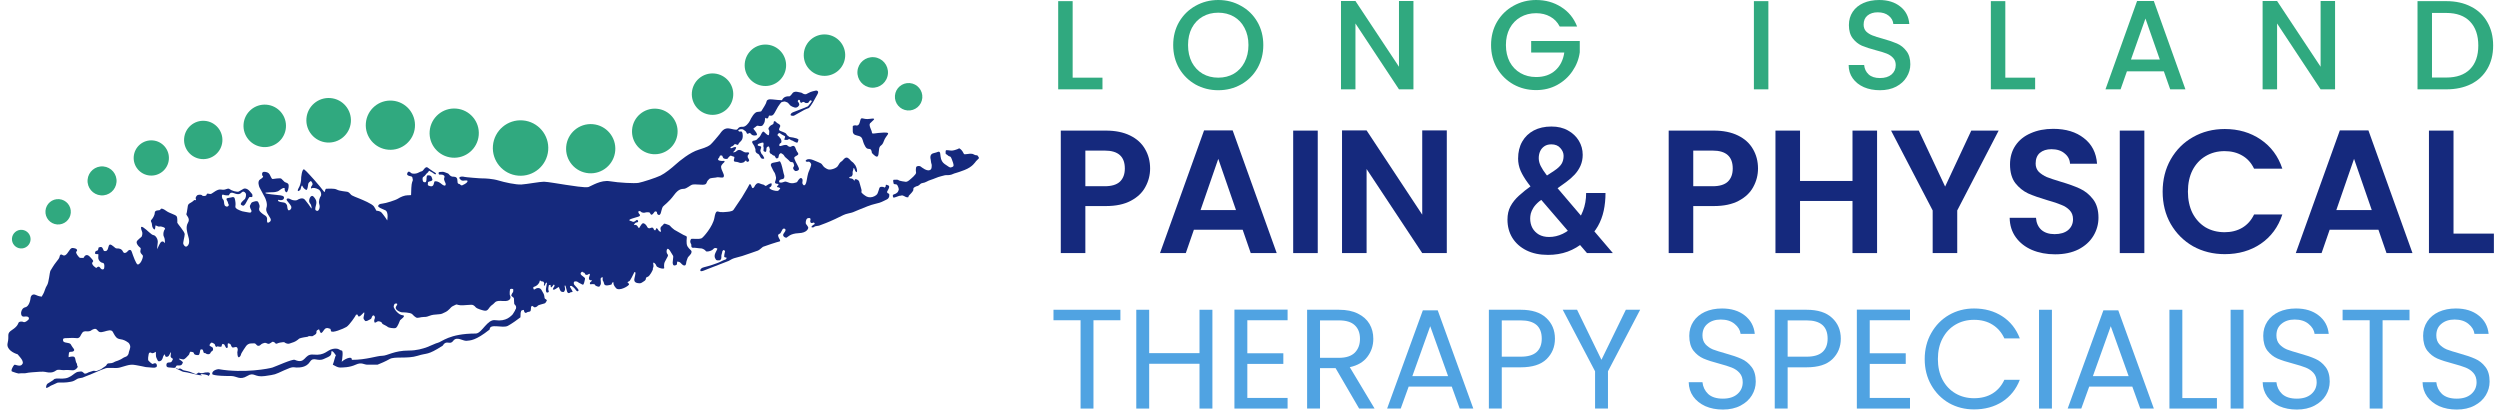 <svg width="293" height="48" viewBox="0 0 293 48" fill="none" xmlns="http://www.w3.org/2000/svg">
<path d="M1.749 42.745C1.63 42.71 1.445 43.095 1.368 43.292C1.312 43.592 1.35 43.504 1.882 43.701C2.359 43.832 2.121 43.751 2.457 43.749C2.792 43.746 2.974 43.761 3.13 43.714C3.287 43.666 4.023 43.605 4.666 43.568C5.309 43.53 5.332 43.623 5.695 43.654C6.058 43.684 6.308 43.614 6.568 43.422C6.827 43.23 7.238 43.417 7.516 43.379C7.793 43.342 8.156 43.372 8.368 43.39C8.58 43.407 8.762 43.423 8.996 43.168C9.231 42.913 9.016 42.926 9.032 42.744C9.047 42.563 8.921 42.613 8.86 42.242C8.8 41.872 8.747 41.776 8.472 41.783C8.197 41.791 8.036 41.899 8.041 41.839C8.046 41.778 8.026 41.655 8.079 41.385C8.132 41.115 8.389 41.319 8.616 41.156C8.843 40.992 8.525 40.782 8.394 40.528C8.263 40.273 8.236 40.24 7.875 40.179C7.514 40.119 7.396 40.078 7.383 39.864C7.371 39.65 7.494 39.629 7.83 39.627C8.165 39.625 8.442 39.587 8.806 39.617C9.169 39.648 9.139 39.645 9.3 39.537C9.461 39.428 9.565 38.919 9.845 38.851C10.125 38.783 10.208 38.881 10.488 38.813C10.768 38.745 10.619 38.702 10.965 38.579C11.31 38.455 11.353 38.672 11.552 38.841C11.751 39.01 12.034 38.912 12.533 38.771C13.033 38.63 13.111 38.789 13.169 38.824C13.227 38.859 13.428 39.364 13.655 39.566C13.882 39.767 14.039 39.72 14.366 39.808C14.694 39.896 14.951 40.101 15.009 40.136C15.067 40.171 15.181 40.272 15.251 40.522C15.322 40.772 15.105 41.18 15.092 41.331C15.079 41.483 15.011 41.568 14.976 41.626C14.941 41.684 14.873 41.77 14.653 41.843C14.434 41.916 14.429 41.977 14.174 42.108C13.919 42.239 13.7 42.312 13.543 42.36C13.387 42.408 13.251 42.579 12.855 42.577C12.459 42.574 12.565 42.766 12.371 42.902C12.215 43.011 11.939 43.201 11.821 43.282L11.316 43.484C11.275 43.491 11.169 43.496 11.074 43.464C10.956 43.423 10.857 43.507 10.577 43.575C10.297 43.642 10.259 43.731 10.073 43.776C9.886 43.822 9.861 43.758 9.72 43.625C9.579 43.491 9.422 43.539 9.145 43.577C8.867 43.614 8.469 44.008 8.31 44.086C8.151 44.164 7.957 44.3 7.679 44.338C7.402 44.376 7.218 44.391 6.915 44.365C6.613 44.34 6.64 44.373 6.487 44.39C6.333 44.408 6.295 44.496 6.229 44.552C6.164 44.607 5.748 44.847 5.586 44.955C5.425 45.063 5.367 45.394 5.422 45.459C5.478 45.525 5.866 45.253 5.962 45.2C6.058 45.147 6.466 44.998 6.595 44.917C6.724 44.837 6.877 44.819 7.029 44.832C7.18 44.844 7.76 44.832 7.853 44.809C7.947 44.787 8.315 44.757 8.534 44.684C8.754 44.611 8.918 44.472 9.077 44.394C9.235 44.316 9.51 44.308 9.667 44.26C9.823 44.212 11.717 43.426 11.876 43.348C12.035 43.27 12.315 43.202 12.411 43.149C12.507 43.096 13.326 43.134 13.631 43.129C13.937 43.124 14.063 43.074 14.781 42.86C15.5 42.645 15.853 42.797 16.035 42.812C16.216 42.827 17.023 43.017 17.084 43.022L17.962 43.095C18.113 43.108 18.176 43.083 18.302 43.032C18.428 42.982 18.421 42.707 18.277 42.603C18.162 42.521 17.982 42.609 17.906 42.664C17.867 42.65 17.77 42.61 17.702 42.555C17.616 42.487 17.561 42.422 17.419 42.288C17.278 42.154 17.415 41.617 17.422 41.526C17.43 41.435 17.468 41.347 17.561 41.325C17.654 41.302 17.743 41.34 17.77 41.373C17.798 41.405 17.889 41.413 18.015 41.362C18.116 41.322 18.227 41.258 18.27 41.231C18.268 41.373 18.269 41.682 18.285 41.781C18.305 41.905 18.486 42.286 18.544 42.321C18.602 42.356 18.723 42.366 18.885 42.258C19.014 42.171 19.11 41.871 19.142 41.731C19.177 41.673 19.255 41.551 19.281 41.529C19.314 41.502 19.306 41.592 19.384 41.751C19.462 41.91 19.747 41.782 19.785 41.693C19.823 41.605 19.894 41.489 19.964 41.373L20.035 41.257C20.043 41.288 20.047 41.41 20.002 41.651C19.947 41.951 20.219 41.974 20.272 42.069C20.267 42.13 20.161 42.304 20.125 42.362C20.09 42.42 20.055 42.478 19.78 42.485C19.505 42.493 19.487 42.705 19.505 42.858C19.523 43.012 19.641 43.053 19.823 43.068L20.367 43.113C20.609 43.134 20.592 42.98 20.66 42.894C20.728 42.808 20.726 42.839 21.031 42.834C21.336 42.829 21.318 42.675 21.422 42.531C21.525 42.387 20.968 42.127 20.973 42.067C20.978 42.007 21.096 42.047 21.306 42.095C21.515 42.143 21.515 42.143 21.677 42.034C21.838 41.926 22.009 41.697 22.108 41.613C22.206 41.53 22.186 41.407 22.257 41.291C22.327 41.175 22.353 41.238 22.534 41.253C22.716 41.268 22.706 41.389 22.759 41.485C22.811 41.581 23.051 41.631 23.235 41.616C23.419 41.601 23.422 41.205 23.465 41.056C23.508 40.908 23.596 40.946 23.687 40.953C23.777 40.961 23.798 41.084 23.846 41.241C23.893 41.397 23.868 41.334 23.956 41.372C24.045 41.41 24.138 41.387 24.163 41.45C24.188 41.513 24.491 41.538 24.557 41.483C24.622 41.428 24.652 41.43 24.693 41.312C24.733 41.193 24.857 41.173 24.925 41.087C24.993 41.002 24.975 40.848 24.95 40.785C24.925 40.721 24.867 40.686 24.663 40.578C24.459 40.469 24.587 40.389 24.693 40.215C24.799 40.041 25.142 40.313 25.17 40.346C25.198 40.379 25.215 40.532 25.271 40.598C25.326 40.664 25.387 40.669 25.452 40.613C25.518 40.558 25.513 40.618 25.785 40.641C26.057 40.664 25.946 40.533 26.02 40.386C26.093 40.24 26.116 40.334 26.206 40.341C26.297 40.349 26.32 40.442 26.373 40.538C26.426 40.634 26.451 40.697 26.506 40.762C26.562 40.828 26.66 40.745 26.693 40.717C26.726 40.689 26.612 40.223 26.764 40.235C26.915 40.248 27.056 40.382 27.054 40.412C27.051 40.442 27.127 40.631 27.212 40.7C27.298 40.768 27.364 40.712 27.611 40.672C27.858 40.632 27.891 40.969 27.85 41.088C27.81 41.207 27.8 41.328 27.837 41.605C27.875 41.882 27.991 41.953 28.128 41.782C28.264 41.61 28.206 41.575 28.314 41.371C28.423 41.166 28.7 40.763 28.839 40.561L28.839 40.561C28.978 40.36 29.197 40.286 29.291 40.264C29.384 40.241 29.565 40.256 29.75 40.241C29.934 40.226 29.956 40.319 30.07 40.42C30.183 40.521 30.153 40.519 30.304 40.531C30.456 40.544 30.594 40.342 30.657 40.317C30.72 40.292 30.786 40.236 30.973 40.191C31.159 40.146 31.242 40.244 31.391 40.287C31.54 40.33 31.638 40.247 31.767 40.166C31.896 40.086 31.865 40.083 31.928 40.058C31.991 40.033 32.168 40.108 32.224 40.174C32.279 40.239 32.332 40.335 32.491 40.257C32.65 40.179 32.96 40.114 33.174 40.101C33.389 40.089 33.323 40.144 33.499 40.22C33.676 40.295 33.827 40.308 33.953 40.258C34.08 40.207 34.329 40.137 34.455 40.086C34.581 40.036 34.773 39.93 34.904 39.819C35.035 39.708 35.008 39.675 35.381 39.585C35.754 39.494 36.09 39.492 36.125 39.434C36.16 39.376 36.251 39.383 36.463 39.401C36.675 39.419 36.584 39.411 36.871 39.252C37.159 39.093 37.081 38.935 37.089 38.844C37.096 38.753 37.194 38.67 37.321 38.619C37.447 38.569 37.381 38.624 37.512 38.879C37.643 39.134 37.623 39.01 37.716 38.988C37.81 38.965 37.996 38.554 38.186 38.478C38.375 38.403 38.491 38.474 38.64 38.516C38.788 38.559 38.7 38.522 38.798 38.804C38.897 39.086 40.254 38.529 40.607 38.315C40.96 38.101 41.691 37.004 41.697 36.944C41.702 36.883 41.765 36.858 41.855 36.865C41.946 36.873 41.883 36.898 41.992 37.06C42.1 37.221 42.438 36.823 42.471 36.795C42.497 36.773 42.593 36.673 42.637 36.626L42.698 36.631C42.704 36.682 42.698 36.845 42.63 37.083C42.544 37.38 42.662 37.421 42.771 37.582C42.879 37.743 43.235 37.499 43.394 37.421C43.553 37.343 43.53 37.249 43.603 37.103C43.676 36.957 43.802 36.907 43.883 37.035C43.964 37.164 43.956 37.255 43.88 37.431C43.84 37.55 43.858 37.703 43.883 37.766C43.908 37.83 43.999 37.837 44.193 37.701C44.387 37.565 44.738 37.746 44.76 37.84C44.783 37.933 44.841 37.968 44.899 38.004C44.957 38.039 45.426 38.261 45.451 38.324C45.476 38.387 46.165 38.536 46.387 38.433C46.609 38.33 46.853 37.588 46.889 37.53C46.924 37.472 47.666 36.986 47.182 36.945C46.697 36.905 46.233 36.257 46.16 36.037C46.087 35.818 46.259 35.588 46.289 35.591C46.319 35.593 46.758 35.447 46.448 35.878C46.138 36.309 46.967 36.592 47.058 36.6C47.149 36.607 48.095 36.595 48.319 36.827C48.543 37.059 48.543 37.059 48.745 37.198C48.947 37.337 49.267 37.15 49.633 37.15C49.998 37.15 50.124 37.1 50.377 36.999C50.629 36.898 50.937 36.863 51.365 36.838C51.794 36.813 51.829 36.755 52.21 36.574C52.591 36.392 52.836 36.016 52.965 35.936C53.093 35.855 53.186 35.832 53.378 35.727C53.57 35.621 53.529 35.739 53.953 35.775C54.377 35.81 55.242 35.669 55.418 35.745C55.595 35.821 55.706 35.952 55.789 36.05C55.872 36.148 56.611 36.423 56.886 36.416C57.161 36.409 57.239 36.202 57.375 36.03C57.511 35.859 57.544 35.831 57.804 35.64C58.064 35.448 57.993 35.198 58.962 35.279C59.93 35.36 59.855 34.806 59.802 34.71C59.749 34.614 59.728 34.49 59.739 34.369C59.749 34.248 59.729 34.124 59.774 33.946C59.81 33.802 60.036 33.846 60.145 33.885C60.157 33.977 60.169 34.18 60.114 34.248C60.046 34.334 60.011 34.392 59.935 34.568C59.86 34.745 60.22 34.806 60.235 34.99C60.25 35.174 60.248 35.57 60.273 35.633C60.298 35.696 60.621 35.845 60.432 36.286C60.242 36.727 60.545 36.752 60.666 36.763C60.787 36.773 60.858 36.657 60.951 36.634C61.044 36.611 61.054 36.49 61.09 36.432C61.125 36.374 61.218 36.352 61.312 36.329C61.405 36.306 61.403 36.337 61.423 36.46C61.443 36.584 61.551 36.745 61.713 36.637C61.874 36.529 61.869 36.589 62.088 36.516C62.308 36.443 62.159 36.034 62.293 35.893C62.426 35.752 62.525 36.034 62.679 36.017C62.833 35.999 62.928 35.946 63.029 35.833C63.13 35.719 63.624 35.639 63.814 35.563C64.003 35.488 63.914 35.45 64.048 35.309C64.182 35.167 63.947 35.056 63.889 35.021C63.831 34.986 63.809 34.892 63.794 34.708C63.779 34.524 63.673 34.333 63.459 33.979C63.244 33.626 62.836 33.775 62.705 33.886C62.573 33.997 62.52 33.901 62.503 33.747C62.485 33.593 62.541 33.659 62.795 33.528C62.999 33.423 63.146 33.222 63.194 33.134L63.277 32.867C63.297 32.869 63.349 32.885 63.393 32.938C63.449 33.003 63.635 32.958 63.691 33.024C63.746 33.089 63.746 33.089 63.769 33.182C63.792 33.276 63.721 33.392 63.746 33.455C63.771 33.518 63.832 33.523 63.913 33.286C63.977 33.096 64.069 33.116 64.107 33.15C64.072 33.33 63.998 33.72 63.988 33.841C63.975 33.992 63.97 34.053 64.018 34.209C64.066 34.365 64.409 34.272 64.303 34.081C64.197 33.889 64.324 33.473 64.326 33.442C64.329 33.412 64.452 33.392 64.483 33.395C64.513 33.397 64.543 33.4 64.535 33.49C64.528 33.581 64.553 33.644 64.581 33.677C64.609 33.71 64.71 33.596 64.778 33.511C64.846 33.425 64.846 33.425 64.881 33.367C64.909 33.321 64.97 33.395 64.997 33.438C64.993 33.488 64.971 33.6 64.919 33.644C64.853 33.7 64.848 33.76 64.81 33.849C64.772 33.937 64.803 33.939 64.894 33.947C64.984 33.955 65.017 33.927 65.146 33.846C65.249 33.782 65.382 33.693 65.436 33.657C65.467 33.65 65.528 33.647 65.524 33.695C65.519 33.755 65.574 33.821 65.65 34.01C65.726 34.199 65.847 34.209 65.998 34.222C66.149 34.235 66.129 34.111 66.197 34.026C66.265 33.94 66.197 33.66 66.177 33.536C66.161 33.437 66.234 33.46 66.273 33.483L66.46 34.169C66.476 34.211 66.522 34.303 66.568 34.331C66.626 34.366 66.78 34.349 66.815 34.291C66.85 34.233 67.032 34.248 67.095 34.222C67.158 34.197 66.969 33.907 66.835 33.683C66.728 33.503 66.902 33.495 67.002 33.514C67.068 33.57 67.213 33.69 67.259 33.718C67.317 33.754 67.37 33.849 67.536 34.046C67.703 34.243 67.809 34.069 67.814 34.008C67.819 33.948 67.458 33.522 67.373 33.453C67.287 33.385 67.237 33.259 67.247 33.138C67.257 33.017 67.322 32.962 67.504 32.977C67.685 32.992 67.711 33.055 67.827 33.126C67.943 33.196 68.061 33.237 68.235 33.343C68.409 33.449 68.432 33.176 68.467 33.118C68.502 33.06 68.523 32.818 68.563 32.7C68.603 32.581 68.487 32.511 68.172 32.271C67.857 32.031 68.243 31.789 68.268 31.852C68.293 31.915 68.384 31.923 68.442 31.958C68.5 31.994 68.533 31.966 68.553 32.09C68.573 32.213 68.785 32.231 68.848 32.206C68.911 32.18 69.272 31.875 69.078 32.377C68.883 32.879 69.252 32.849 69.342 32.856C69.433 32.864 69.365 32.95 69.236 33.03C69.108 33.111 69.128 33.235 69.153 33.298C69.178 33.361 69.678 33.22 69.725 33.376C69.773 33.532 70.162 33.626 70.225 33.601C70.288 33.575 70.328 33.457 70.399 33.341C70.469 33.225 70.381 32.821 70.394 32.67C70.404 32.549 70.551 32.49 70.624 32.476C70.631 32.507 70.643 32.605 70.631 32.751C70.616 32.932 70.739 32.912 70.802 33.253C70.865 33.593 71.46 33.399 71.554 33.377C71.647 33.354 71.675 33.387 71.72 33.208C71.757 33.064 71.863 33.077 71.912 33.102C71.875 33.18 71.879 33.422 72.192 33.765C72.582 34.194 73.77 33.471 73.723 33.314C73.684 33.189 73.577 33.109 73.529 33.084C73.561 33.057 73.652 32.991 73.753 32.951C73.854 32.911 74.201 32.216 74.361 31.874C74.401 31.888 74.479 31.921 74.477 31.945C74.475 31.975 74.497 32.069 74.361 32.606C74.225 33.143 74.678 33.181 74.921 33.201C75.163 33.221 75.266 33.078 75.458 32.972C75.65 32.866 75.69 32.747 75.698 32.657C75.705 32.566 75.71 32.505 75.93 32.432C76.149 32.359 76.512 31.658 76.52 31.567C76.528 31.477 76.497 31.474 76.535 31.386C76.573 31.297 76.603 31.3 76.588 31.116C76.573 30.932 76.523 30.806 76.586 30.78C76.649 30.755 76.876 30.957 76.921 31.144C76.966 31.33 77.501 31.497 77.715 31.484C77.93 31.472 77.819 31.341 77.829 31.22C77.839 31.099 77.819 30.975 77.862 30.826C77.905 30.677 78.187 30.213 78.263 30.037C78.339 29.86 78.248 29.853 78.17 29.694C78.092 29.535 78.114 29.263 78.213 29.18C78.311 29.096 78.447 29.291 78.503 29.356C78.558 29.422 78.823 29.901 78.878 29.967C78.934 30.032 78.888 30.211 78.866 30.484C78.843 30.756 78.81 30.784 78.883 31.003C78.956 31.223 79.335 31.071 79.345 30.95C79.355 30.829 79.325 30.827 79.365 30.708C79.405 30.59 79.458 30.686 79.579 30.696C79.7 30.706 79.809 30.867 79.922 30.968C80.036 31.069 80.063 31.102 80.215 31.114C80.366 31.127 80.411 30.948 80.427 30.767C80.442 30.585 80.588 30.292 80.593 30.232C80.598 30.171 80.765 30.002 80.866 29.889C80.966 29.776 81.035 29.69 81.05 29.508C81.065 29.327 80.798 29.243 80.583 28.89C80.369 28.537 80.518 27.849 80.496 27.755C80.473 27.662 80.175 27.576 80.117 27.541C80.059 27.506 79.099 26.968 79.041 26.933C78.983 26.898 78.612 26.592 78.559 26.496C78.506 26.401 78.269 26.32 78.002 26.236C77.735 26.153 77.846 26.284 77.553 26.504C77.26 26.723 77.505 27.079 77.469 27.137C77.434 27.195 77.346 27.157 77.26 27.089C77.174 27.02 77.205 27.023 77.069 26.829C76.933 26.635 76.887 26.814 76.847 26.932C76.806 27.051 76.657 27.008 76.584 26.788C76.526 26.613 76.32 26.675 76.224 26.728C76.192 26.745 76.104 26.773 76.009 26.74C75.891 26.7 75.868 26.607 75.788 26.478C75.707 26.349 75.54 26.152 75.356 26.168C75.172 26.183 74.943 26.742 74.882 26.737C74.822 26.732 74.726 26.42 74.547 26.374C74.368 26.329 74.332 26.387 74.305 26.354C74.277 26.321 74.343 26.266 74.444 26.152C74.544 26.039 74.693 26.082 74.759 26.026C74.824 25.971 74.776 25.814 74.688 25.776C74.6 25.739 74.461 25.94 74.305 25.988C74.148 26.036 74.126 25.943 73.916 25.895C73.707 25.847 73.743 25.789 73.808 25.733C73.874 25.678 74.249 25.557 74.499 25.486C74.749 25.416 74.966 25.373 75.006 25.255C75.046 25.136 74.895 25.123 74.822 24.904C74.749 24.685 75.052 24.71 75.105 24.806C75.158 24.902 75.427 24.955 75.521 24.932C75.614 24.909 75.77 24.861 75.982 24.879C76.194 24.897 76.131 24.922 76.267 25.116C76.403 25.311 76.65 24.905 76.719 24.819C76.787 24.733 76.873 24.801 76.933 24.806C76.993 24.811 76.989 24.872 77.009 24.995C77.029 25.119 77.145 25.19 77.236 25.197C77.326 25.205 77.397 25.089 77.435 25.001C77.473 24.912 77.579 24.373 77.682 24.229C77.786 24.085 78.398 23.679 78.984 22.875C79.569 22.071 79.927 22.162 80.205 22.124C80.482 22.086 80.941 21.698 81.097 21.65C81.254 21.602 81.589 21.6 82.073 21.64C82.558 21.681 82.744 21.636 82.825 21.398C82.906 21.161 83.002 21.108 83.135 20.967C83.269 20.826 83.847 20.844 83.973 20.794C84.099 20.743 84.248 20.786 84.52 20.809C84.792 20.832 84.828 20.774 84.843 20.592C84.858 20.41 84.538 19.866 84.523 19.682C84.508 19.497 84.478 19.495 84.616 19.293C84.755 19.091 84.911 19.044 84.921 18.923C84.932 18.802 84.773 18.88 84.621 18.867C84.47 18.854 84.228 18.834 84.175 18.738C84.122 18.642 84.19 18.557 84.256 18.501C84.321 18.446 84.332 18.325 84.367 18.267C84.402 18.209 84.493 18.216 84.584 18.224C84.674 18.232 84.639 18.29 84.745 18.481C84.851 18.673 85.249 18.645 85.285 18.587C85.32 18.529 85.358 18.441 85.522 18.302C85.686 18.164 85.676 18.285 85.915 18.335C86.155 18.386 86.059 18.439 86.046 18.59C86.034 18.741 85.976 18.706 86.023 18.862C86.071 19.019 86.324 18.918 86.558 19.029C86.793 19.14 86.919 19.09 87.105 19.044C87.292 18.999 87.274 18.845 87.398 18.825C87.522 18.805 87.451 18.921 87.539 18.959C87.627 18.997 87.756 18.916 87.791 18.858C87.827 18.8 87.751 18.611 87.696 18.545C87.64 18.48 87.615 18.416 87.625 18.296C87.635 18.174 87.663 18.207 87.769 18.033C87.875 17.859 87.693 17.844 87.509 17.859C87.325 17.874 87.295 17.872 86.917 17.657C86.538 17.443 86.334 17.7 86.269 17.755C86.203 17.811 86.046 17.859 85.956 17.851C85.865 17.843 85.928 17.818 86.026 17.735C86.125 17.652 86.269 17.39 86.276 17.299C86.284 17.208 86.039 17.218 85.91 17.299C85.782 17.38 85.598 17.395 85.603 17.334C85.608 17.273 85.643 17.215 85.706 17.19C85.769 17.165 85.926 17.117 86.029 16.974C86.133 16.83 86.158 16.893 86.307 16.936C86.455 16.979 86.481 17.042 86.556 16.865C86.632 16.689 86.657 16.752 86.894 16.467C87.131 16.182 87.056 15.627 86.975 15.498C86.895 15.37 86.832 15.395 86.769 15.42C86.705 15.445 86.557 15.403 86.534 15.309C86.511 15.216 86.572 15.221 86.698 15.171C86.824 15.12 87.036 15.138 87.094 15.173C87.152 15.209 87.296 15.312 87.381 15.38C87.467 15.448 87.462 15.509 87.515 15.605C87.568 15.7 87.628 15.706 87.757 15.625C87.886 15.544 87.941 15.61 88.052 15.741C88.163 15.872 88.403 15.923 88.652 15.852C88.902 15.782 88.373 15.189 88.317 15.123C88.261 15.058 88.39 14.977 88.486 14.924C88.582 14.871 88.688 14.697 88.837 14.74C88.985 14.783 89.167 14.798 89.293 14.748C89.419 14.697 89.46 14.579 89.566 14.405C89.671 14.231 89.646 13.802 89.707 13.807C89.767 13.812 89.762 13.873 89.883 13.883C90.004 13.893 90.042 13.805 90.085 13.656C90.128 13.507 90.156 13.54 90.307 13.553C90.459 13.565 90.552 13.543 90.688 13.371C90.824 13.2 91.049 12.7 91.188 12.499C91.326 12.297 91.536 11.979 91.629 11.957C91.722 11.934 91.909 11.889 91.97 11.894C92.018 11.898 92.207 11.975 92.295 12.012C92.371 12.08 92.527 12.227 92.547 12.277C92.572 12.34 92.802 12.512 93.129 12.6C93.457 12.689 93.7 12.343 93.677 12.25C93.654 12.156 93.634 12.033 93.548 11.965C93.463 11.897 93.503 11.778 93.569 11.723C93.634 11.667 93.783 11.71 93.77 11.861C93.76 11.983 93.857 12.041 93.906 12.056C93.949 12.029 94.048 11.97 94.098 11.95C94.161 11.925 94.28 11.965 94.335 12.031C94.391 12.096 94.635 12.086 94.698 12.061C94.761 12.036 94.834 11.89 94.903 11.804C94.971 11.718 95.087 11.789 95.145 11.824C95.191 11.852 94.865 12.258 94.696 12.457C94.643 12.483 94.486 12.555 94.284 12.636L94.284 12.636C94.031 12.737 93.338 13.014 92.993 13.137C92.648 13.261 92.597 13.5 92.716 13.541C92.834 13.581 92.985 13.594 93.081 13.541C93.177 13.488 94.105 12.956 94.264 12.878C94.423 12.8 94.675 12.699 94.769 12.676C94.862 12.654 95.177 12.162 95.283 11.988C95.389 11.814 95.571 11.464 95.785 11.085C96 10.707 95.821 10.662 95.733 10.624C95.644 10.586 95.549 10.639 95.238 10.704C94.928 10.77 94.572 11.014 94.479 11.037C94.386 11.06 94.204 11.045 94.061 10.941C93.917 10.838 93.914 10.868 93.465 10.77C93.106 10.691 92.921 10.846 92.873 10.933C92.826 11 92.708 11.157 92.603 11.246C92.472 11.357 92.451 11.233 92.109 11.326C91.834 11.401 91.686 11.636 91.647 11.745C91.444 11.738 90.943 11.71 90.557 11.654C90.076 11.583 89.851 11.717 89.834 11.928C89.819 12.098 89.421 12.737 89.223 13.035C89.211 13.055 89.102 13.098 88.759 13.118C88.416 13.139 88.029 13.829 87.879 14.172C87.746 14.415 87.392 14.893 87.028 14.863C86.575 14.825 86.491 15.092 86.426 15.148C86.36 15.203 86.325 15.261 85.578 15.077C84.832 14.893 84.539 15.478 84.335 15.735C84.13 15.992 83.454 16.789 83.29 16.927C83.126 17.066 82.93 17.232 81.898 17.542C80.867 17.852 79.656 18.848 79.194 19.266C78.733 19.685 77.948 20.32 77.408 20.58C76.869 20.839 75.302 21.348 74.838 21.431C74.374 21.515 72.523 21.421 71.472 21.241C70.42 21.062 69.323 21.793 68.977 21.916C68.632 22.04 66.889 21.742 66.317 21.663C65.745 21.585 64.214 21.305 63.757 21.297C63.301 21.289 61.752 21.586 61.109 21.624C60.466 21.662 59.12 21.366 58.436 21.157C57.753 20.947 56.812 20.899 56.568 20.909C56.323 20.919 54.507 20.767 54.419 20.729C54.331 20.692 54.028 20.666 53.9 20.747C53.771 20.828 53.824 20.923 54.023 21.092C54.222 21.261 54.416 21.125 54.658 21.145C54.901 21.166 54.769 21.277 54.732 21.365C54.694 21.453 54.278 21.693 54.184 21.715C54.091 21.738 54.03 21.733 53.947 21.635C53.864 21.536 53.798 21.592 53.713 21.523C53.627 21.455 53.627 21.455 53.599 21.057C53.572 20.659 53.141 20.714 53.05 20.706C52.959 20.699 52.752 20.62 52.644 20.459C52.535 20.298 52.442 20.32 52.177 20.207C51.913 20.093 51.847 20.149 51.572 20.156C51.297 20.163 51.428 20.418 51.456 20.451C51.484 20.484 51.761 20.446 51.88 20.486C51.998 20.527 52.084 20.595 52.081 20.625C52.079 20.655 52.137 20.691 52.061 20.867C51.985 21.044 52.172 21.364 52.222 21.49C52.273 21.616 52.2 21.763 52.139 21.758C52.078 21.753 51.957 21.742 51.758 21.573C51.559 21.404 51.327 21.263 51.085 21.243C50.843 21.223 50.924 21.351 50.807 21.646C50.691 21.941 50.366 21.823 50.22 21.75C50.074 21.676 50.177 21.533 50.154 21.439C50.132 21.346 50.197 21.291 50.414 21.248C50.631 21.205 50.702 21.089 50.676 21.026C50.651 20.963 50.608 20.746 50.525 20.648C50.442 20.549 50.112 20.491 50.041 20.607C49.971 20.723 50.006 21.031 49.96 21.21C49.915 21.389 49.824 21.381 49.675 21.338C49.526 21.295 49.519 21.02 49.529 20.899C49.539 20.778 49.605 20.723 49.701 20.67C49.797 20.617 49.971 20.357 50.003 20.33C50.036 20.302 50.165 20.221 50.238 20.075C50.311 19.929 50.389 20.088 50.566 20.163C50.742 20.239 50.795 20.335 50.941 20.408C51.088 20.481 51.128 20.363 51.073 20.297C51.017 20.232 50.929 20.194 50.813 20.123C50.697 20.052 50.294 19.775 50.122 19.639C49.951 19.502 49.749 19.729 49.61 19.931C49.471 20.133 49.388 20.034 49.068 20.221C48.812 20.37 48.507 20.367 48.387 20.347C48.336 20.343 48.224 20.321 48.18 20.268C48.125 20.203 48.064 20.198 47.978 20.13C47.893 20.062 47.729 20.2 47.714 20.382C47.698 20.563 47.908 20.611 48.147 20.662C48.387 20.712 48.341 20.892 48.364 20.985C48.387 21.078 48.417 21.081 48.303 21.345C48.212 21.557 48.181 22.442 48.177 22.858C48.166 22.868 48.071 22.886 47.778 22.886C47.413 22.886 46.938 23.09 46.648 23.279C46.358 23.468 45.201 23.828 44.833 23.859C44.464 23.889 44.333 24 44.321 24.151C44.308 24.302 44.752 24.461 45.163 24.648C45.574 24.835 45.392 25.917 45.369 25.823C45.346 25.73 44.855 25.049 44.686 24.883C44.551 24.749 44.235 24.692 44.093 24.681C44.077 24.628 44.002 24.46 43.829 24.201C43.612 23.878 42.462 23.417 42.197 23.303C41.933 23.189 41.252 22.95 41.141 22.819C41.03 22.687 40.891 22.523 40.712 22.478C40.533 22.433 39.804 22.402 39.484 22.223C39.164 22.044 38.395 22.132 38.243 22.119C38.092 22.107 38.079 22.623 37.999 22.495C37.918 22.366 37.033 21.287 36.864 21.12C36.695 20.954 35.919 20.035 35.659 19.861C35.4 19.687 35.268 20.895 35.291 20.988C35.313 21.082 35.205 21.652 35.096 21.856C34.988 22.06 34.882 22.234 34.902 22.358C34.922 22.481 35.215 22.262 35.22 22.201C35.225 22.141 35.364 21.574 35.437 21.793C35.51 22.012 35.795 22.25 35.916 22.26C36.037 22.27 36.115 21.697 36.128 21.546C36.138 21.425 36.334 21.269 36.431 21.206C36.544 21.307 36.73 21.554 36.569 21.735C36.367 21.962 36.443 22.151 36.541 22.068C36.64 21.985 37.003 22.015 37.323 22.195C37.643 22.374 37.696 22.835 37.593 22.979C37.489 23.123 37.3 23.564 37.421 23.94C37.542 24.316 37.403 24.517 37.332 24.633C37.262 24.749 37.11 24.736 36.997 24.636C36.883 24.535 37.007 24.149 37.055 23.94C37.103 23.73 37.126 23.458 36.763 23.062C36.4 22.666 36.082 23.553 36.306 23.785C36.486 23.971 36.527 24.302 36.525 24.444C36.487 24.41 36.407 24.33 36.387 24.28C36.361 24.217 36.006 23.73 35.729 23.402C35.451 23.074 34.939 23.366 34.874 23.422C34.808 23.477 34.465 23.571 34.057 23.354C33.648 23.137 33.57 23.343 33.593 23.437C33.615 23.53 34.009 23.929 34.112 24.151C34.215 24.372 34.074 24.605 33.887 24.65C33.701 24.695 33.673 24.297 33.656 24.143C33.638 23.989 33.552 23.921 33.469 23.823C33.403 23.744 33.103 23.701 32.962 23.689C32.912 23.684 32.782 23.661 32.665 23.603C32.548 23.544 32.586 23.454 32.619 23.416C32.797 23.472 33.178 23.518 33.273 23.258C33.391 22.932 32.907 22.892 32.635 22.869C32.362 22.846 31.185 22.717 31.129 22.652C31.074 22.586 31.137 22.561 31.227 22.569C31.318 22.576 31.689 22.516 31.871 22.531C32.052 22.546 32.514 22.493 32.678 22.355C32.842 22.216 33.099 22.055 33.222 22.035C33.346 22.014 33.401 22.08 33.364 22.168C33.326 22.256 33.48 22.605 33.608 22.524C33.737 22.443 33.868 21.967 33.83 21.689C33.793 21.412 33.457 21.414 33.344 21.313C33.23 21.212 33.119 21.081 32.978 20.948C32.837 20.814 32.03 20.99 31.939 20.983C31.848 20.975 31.72 20.69 31.616 20.468C31.513 20.246 31.248 20.132 30.943 20.137C30.638 20.142 30.693 20.574 30.782 20.611C30.87 20.649 30.887 20.803 30.504 21.015C30.121 21.227 30.37 21.887 30.423 21.983C30.476 22.079 31.003 23.068 31.056 23.164C31.109 23.259 31.391 23.892 31.232 24.336C31.073 24.78 31.494 25.212 31.678 25.562C31.862 25.913 31.577 26.041 31.451 26.092C31.325 26.142 31.274 26.016 31.3 25.713C31.325 25.411 31.151 25.305 30.977 25.199C30.803 25.093 30.43 24.818 30.385 24.631C30.339 24.445 30.362 24.538 30.412 24.298C30.463 24.059 30.377 23.991 30.279 23.708C30.181 23.426 29.611 23.683 29.548 23.708C29.485 23.733 29.381 23.877 29.303 24.084C29.225 24.29 29.444 24.583 29.467 24.676C29.489 24.77 29.449 24.888 29.356 24.911C29.262 24.933 29.053 24.885 28.723 24.827C28.392 24.769 28.362 24.767 28.097 24.653C27.832 24.54 27.774 24.504 27.661 24.403C27.548 24.302 27.59 24.154 27.606 23.972C27.621 23.791 27.548 23.205 27.432 23.135C27.316 23.064 27.22 23.117 27.19 23.114C27.16 23.112 27.064 23.165 26.756 23.2C26.448 23.235 26.557 23.397 26.582 23.46C26.607 23.523 26.635 23.556 26.688 23.652C26.741 23.747 26.705 23.805 26.786 23.934C26.867 24.063 26.768 24.146 26.672 24.199C26.577 24.252 26.491 24.184 26.403 24.146C26.314 24.108 26.299 23.924 26.274 23.861C26.249 23.798 26.277 23.465 26.133 23.361C25.989 23.258 25.942 22.736 26.148 22.814C26.355 22.892 26.658 22.918 26.781 22.898C26.905 22.877 26.882 22.418 27.442 22.648C28.002 22.878 28.201 22.681 28.335 22.54C28.469 22.399 28.648 22.444 28.784 22.638C28.92 22.833 28.761 23.276 28.695 23.332C28.63 23.387 28.499 23.498 28.398 23.612C28.297 23.725 28.264 23.753 28.224 23.871C28.183 23.99 28.329 24.063 28.478 24.106C28.627 24.149 28.806 23.829 28.879 23.683C28.953 23.536 29.132 23.216 29.2 23.13C29.268 23.045 29.414 23.118 29.507 23.095C29.601 23.072 29.576 23.009 29.586 22.888C29.596 22.767 29.51 22.699 29.261 22.404C29.011 22.109 28.683 22.02 28.489 22.157C28.295 22.293 28.042 22.394 27.977 22.449C27.911 22.505 27.611 22.449 27.432 22.404C27.253 22.358 27.019 22.247 26.933 22.179C26.847 22.111 26.789 22.075 26.57 22.148C26.35 22.222 26.255 22.274 25.864 22.211C25.473 22.148 24.913 22.65 24.787 22.7C24.66 22.751 24.6 22.746 24.421 22.7C24.242 22.655 24.234 22.745 24.194 22.864C24.154 22.983 23.755 23.01 23.702 22.914C23.649 22.818 23.437 22.801 23.221 22.843C23.004 22.886 22.882 23.242 22.94 23.277C22.998 23.312 22.981 23.524 22.865 23.454C22.749 23.383 22.703 23.562 22.416 23.721C22.128 23.88 22.063 23.935 22.017 24.114C21.972 24.293 21.919 24.929 21.845 25.075C21.772 25.221 22.352 25.575 22.034 26.096C21.716 26.618 21.968 27.249 21.986 27.403C22.004 27.556 22.336 28.316 22.059 28.719C21.781 29.122 21.567 28.769 21.489 28.61C21.411 28.452 21.655 27.71 21.648 27.435C21.64 27.16 20.806 26.207 20.783 26.114C20.761 26.02 20.831 25.539 20.695 25.345C20.559 25.15 19.871 25.001 19.498 24.726C19.125 24.451 18.973 24.439 18.88 24.461C18.787 24.484 18.865 24.643 18.56 24.648C18.254 24.653 18.121 24.794 18.138 24.948C18.156 25.102 17.967 25.543 17.767 25.739C17.568 25.936 17.805 26.017 17.81 26.322C17.815 26.627 17.979 26.854 18.097 26.895C18.216 26.935 18.196 26.446 18.229 26.418C18.262 26.39 18.519 26.595 18.705 26.549C18.892 26.504 19.487 26.676 19.318 26.875C19.149 27.074 19.081 27.525 19.214 27.75C19.321 27.93 19.339 28.319 19.335 28.491C19.307 28.469 19.238 28.41 19.194 28.358C19.139 28.292 18.959 28.247 18.823 28.418C18.714 28.555 18.51 29.001 18.422 29.207C18.421 29.096 18.433 28.788 18.485 28.451C18.551 28.03 18.223 27.576 17.981 27.555C17.739 27.535 17.24 26.945 16.806 26.665C16.373 26.385 16.544 26.887 16.645 27.139C16.745 27.391 16.629 27.686 16.594 27.744C16.559 27.802 16.433 27.852 16.1 28.19C15.833 28.461 16.244 28.893 16.483 29.076C16.491 29.097 16.498 29.186 16.457 29.378C16.407 29.618 16.578 29.754 16.662 29.852C16.745 29.951 16.805 29.956 16.682 30.342C16.558 30.727 16.321 31.012 16.139 30.997C15.958 30.982 15.612 30.008 15.441 29.506C15.304 29.105 15.018 29.349 14.891 29.521C14.781 29.624 14.53 29.759 14.407 29.481C14.253 29.133 13.89 29.103 13.706 29.118C13.522 29.133 13.502 29.009 13.098 28.732C12.695 28.454 12.738 29.037 12.597 29.269C12.455 29.501 12.342 29.4 12.248 29.422C12.155 29.445 12.163 29.354 12.032 29.099C11.901 28.845 11.676 28.978 11.583 29.001C11.489 29.024 11.585 29.336 11.368 29.379C11.152 29.422 11.174 29.515 11.131 29.664C11.097 29.783 11.374 29.796 11.517 29.788C11.526 29.799 11.539 29.887 11.517 30.154C11.489 30.486 11.799 30.787 12.041 30.807C12.283 30.827 12.243 31.311 12.2 31.46C12.157 31.609 11.91 31.649 11.749 31.392C11.587 31.134 11.39 31.301 11.322 31.387C11.254 31.472 10.657 30.965 10.826 30.766C10.995 30.567 10.964 30.564 10.546 30.103C10.127 29.641 9.847 30.075 9.84 30.166C9.832 30.256 9.499 30.229 9.378 30.218C9.257 30.208 8.791 29.59 8.952 29.482C9.114 29.373 9.041 29.154 8.741 29.099C8.441 29.043 8.355 28.975 8.004 29.524C7.653 30.074 7.449 29.966 7.275 29.86C7.101 29.754 6.995 29.928 6.983 30.079C6.97 30.23 6.798 30.46 6.561 30.745C6.324 31.029 5.968 31.64 5.898 31.756C5.827 31.872 5.721 33.143 5.514 33.43C5.307 33.718 5.201 34.257 5.062 34.459C4.951 34.62 4.918 34.721 4.916 34.751C4.833 34.765 4.575 34.747 4.2 34.57C3.824 34.392 3.643 34.665 3.599 34.824C3.569 35.187 3.397 35.935 2.951 36.019C2.394 36.125 2.275 37.182 2.83 37.106C3.384 37.031 3.397 37.245 3.387 37.366C3.377 37.487 2.92 37.845 2.746 37.739C2.572 37.633 2.262 37.699 2.194 37.784C2.126 37.87 2.128 38.206 1.419 38.664C0.711 39.123 1.124 39.279 0.894 40.205C0.711 40.945 1.598 41.391 2.064 41.522L2.369 41.883C2.619 42.178 2.747 42.463 2.641 42.637C2.535 42.81 2.442 42.833 2.318 42.853C2.195 42.873 1.897 42.788 1.749 42.745Z" fill="#15297D"/>
<path d="M21.923 43.645C21.163 43.55 21.496 43.55 20.689 43.218L20.547 43.075C20.657 43.15 20.898 43.283 20.974 43.218C21.069 43.137 21.211 43.218 21.353 43.313C21.496 43.408 21.496 43.408 21.78 43.455C22.065 43.502 22.492 43.645 22.682 43.74C22.872 43.835 23.014 43.897 23.157 43.74C23.299 43.583 23.346 43.74 23.631 43.74C23.916 43.74 23.821 43.645 24.343 43.645C24.76 43.645 24.58 43.93 24.438 44.072C24.453 44.025 24.314 43.911 23.631 43.835C23.014 43.74 24.865 44.357 21.923 43.645Z" fill="#15297D"/>
<path d="M31.935 43.074C31.593 43.188 28.613 43.786 25.624 43.265C25.168 43.303 24.837 43.565 24.885 43.786C24.774 43.881 25.065 44.071 27.115 44.071C27.732 44.071 28.112 44.593 28.966 44.071C29.82 43.549 29.772 44.261 31.054 44.071C32.335 43.881 32.145 43.928 33.284 43.407C34.423 42.885 34.375 43.074 34.755 43.074C35.134 43.074 35.894 43.074 36.321 42.41C36.748 41.746 37.175 42.41 37.934 42.078C38.693 41.746 38.836 41.698 38.836 41.271C38.836 40.844 39.453 41.698 39.358 41.698C39.282 41.698 39.148 42.394 39.005 42.742C39.227 42.853 39.566 43.074 39.832 43.074C40.164 43.074 40.971 43.074 41.683 42.742C42.395 42.41 42.632 42.742 43.059 42.742H44.245C44.53 42.632 45.213 42.344 45.669 42.078C46.238 41.746 47.757 42.078 48.943 41.698C50.129 41.319 50.034 41.698 51.885 40.512C52.359 39.753 52.692 40.512 53.119 39.943C53.546 39.373 54.258 39.99 54.684 39.943C55.112 39.895 55.728 39.943 57.389 38.614C57.389 37.855 58.908 38.519 59.525 38.187C60.018 37.921 60.711 37.412 60.996 37.19C61.027 36.763 61.072 35.824 60.996 35.482C60.92 35.14 61.007 35.958 60.548 36.1L60.074 36.859C59.868 37.033 59.362 37.714 58.033 37.524C57.097 37.39 56.474 39.09 55.756 39.09C52.624 39.09 51.77 40.086 51.295 40.181C50.821 40.276 49.682 41.083 47.926 41.083C46.17 41.083 45.411 41.698 44.794 41.698C44.178 41.698 42.944 42.174 41.236 42.174C41.273 41.605 40.239 42.173 40.049 42.41C40.128 42.015 40.239 41.083 40.049 41.083C39.812 41.083 39.717 40.749 39.005 40.892C38.294 41.034 38.104 41.698 36.728 41.557C35.591 41.44 35.873 42.742 34.545 42.174C34.269 42.056 32.362 42.932 31.935 43.074Z" fill="#15297D"/>
<path d="M83.016 31.501C83.242 31.422 84.706 30.85 85.41 30.574C85.538 30.493 85.846 30.318 86.045 30.261L86.046 30.261C86.296 30.191 86.794 30.05 86.981 30.004C87.168 29.959 88.676 29.415 88.832 29.367C88.989 29.319 89.322 28.981 89.418 28.928C89.513 28.875 91.206 28.316 91.36 28.298C91.483 28.284 91.424 28.131 91.38 28.056C91.334 27.991 91.235 27.819 91.201 27.645C91.158 27.428 91.372 27.416 91.438 27.36C91.504 27.305 91.655 26.952 91.723 26.866C91.791 26.78 91.915 26.76 92.001 26.828C92.086 26.896 92.139 26.992 91.867 27.335C91.594 27.678 92.063 27.9 92.189 27.85C92.316 27.799 92.596 27.366 93.604 27.328C94.613 27.291 94.749 26.753 94.727 26.66C94.704 26.567 94.513 26.307 94.457 26.241C94.402 26.176 94.434 25.782 94.568 25.641C94.702 25.5 95.067 25.5 94.984 25.767C94.901 26.035 95.04 26.199 95.229 26.123C95.418 26.047 95.415 26.078 95.493 26.237C95.458 26.295 95.335 26.315 95.168 26.484C95.002 26.653 95.183 26.668 95.307 26.648C95.43 26.628 95.405 26.564 95.561 26.517C95.718 26.469 95.899 26.484 96.026 26.433C96.152 26.383 96.341 26.308 96.812 26.134C97.284 25.96 98.553 25.365 98.84 25.206C99.128 25.047 99.806 24.952 99.965 24.874C100.124 24.796 101.133 24.392 101.7 24.166C102.268 23.939 102.699 23.883 103.075 23.762C103.451 23.641 103.741 23.452 103.93 23.377C104.081 23.316 104.171 23.163 104.197 23.094C104.212 23.045 104.237 22.915 104.223 22.792C104.205 22.638 104.076 22.719 103.996 22.59C103.915 22.461 104.008 22.439 104.013 22.378C104.019 22.318 104.152 22.176 104.2 21.967C104.248 21.758 104.157 21.75 103.951 21.672C103.744 21.594 103.819 21.783 103.817 21.813C103.814 21.843 103.711 21.987 103.65 21.982C103.59 21.977 103.628 21.889 103.323 21.894C103.017 21.899 103.06 22.116 102.985 22.292C102.909 22.469 102.896 22.62 102.793 22.764C102.689 22.907 102.336 23.122 102.001 23.124C101.665 23.126 101.491 23.02 101.149 22.748C100.806 22.476 101.048 22.496 100.952 22.183C100.856 21.87 100.743 21.404 100.693 21.278C100.642 21.151 100.556 21.083 100.35 21.005C100.143 20.927 100.112 21.29 100.118 21.23C100.123 21.169 100.042 21.04 99.926 20.97C99.81 20.899 99.626 20.914 99.568 20.879C99.51 20.843 99.487 20.75 99.704 20.707C99.921 20.665 99.835 20.596 99.903 20.511C99.972 20.425 99.896 20.236 99.939 20.087C99.982 19.938 100.02 19.85 100.03 19.729C100.04 19.608 100.121 19.737 100.146 19.8C100.171 19.863 100.216 20.049 100.33 20.15C100.443 20.251 100.461 20.039 100.441 19.916C100.421 19.792 100.35 19.543 100.269 19.414C100.189 19.285 99.997 19.025 99.851 18.952C99.705 18.879 99.468 18.433 99.19 18.47C98.913 18.508 98.794 18.833 98.635 18.912C98.477 18.99 98.338 19.191 98.194 19.454C98.05 19.716 97.329 19.96 97.034 19.844C96.739 19.728 96.54 19.559 96.459 19.43C96.378 19.302 96.267 19.171 96.179 19.133C96.091 19.095 95.798 18.948 95.296 18.754C94.795 18.56 94.51 18.688 94.439 18.804C94.368 18.92 94.545 18.996 94.731 18.951C94.918 18.905 95.049 19.16 95.072 19.253C95.095 19.347 94.898 19.879 94.825 20.025C94.751 20.171 94.673 20.378 94.552 21.099C94.431 21.82 94.226 21.712 94.196 21.709C94.166 21.707 94.055 21.576 94.035 21.452C94.015 21.329 94.158 21.066 93.959 20.897C93.76 20.728 93.472 21.253 93.437 21.311C93.402 21.369 93.245 21.417 93.028 21.459C92.812 21.502 92.542 21.449 92.484 21.414C92.426 21.379 92.216 21.331 92.128 21.293C92.04 21.255 91.914 21.305 91.695 21.378C91.519 21.437 91.359 21.381 91.301 21.346C91.316 21.286 91.347 21.16 91.349 21.136C91.352 21.106 91.48 21.025 91.727 20.985C91.975 20.945 91.944 20.576 91.891 20.481C91.838 20.385 91.715 19.674 91.569 19.235C91.423 18.796 91.322 18.909 91.259 18.935C91.196 18.96 91.103 18.982 90.638 19.066C90.267 19.132 90.317 19.384 90.389 19.502C90.492 19.724 90.71 20.175 90.757 20.203C90.815 20.238 90.956 20.738 90.951 20.798C90.946 20.859 90.966 20.982 90.85 21.277C90.757 21.513 91.019 21.555 91.162 21.547C91.22 21.582 91.305 21.669 91.177 21.731C91.019 21.809 91.069 21.936 91.129 21.941C91.19 21.946 91.281 21.953 91.397 22.024C91.513 22.095 91.387 22.145 91.25 22.316C91.141 22.453 90.68 22.33 90.464 22.251C90.375 22.213 90.194 22.118 90.176 22.044C90.153 21.95 90.244 21.958 90.343 21.875C90.441 21.792 90.497 21.491 90.376 21.481C90.254 21.471 89.869 21.713 89.803 21.769C89.737 21.824 89.621 21.753 89.566 21.688C89.51 21.622 89.357 21.64 89.004 21.488C88.721 21.367 88.499 21.69 88.424 21.867C88.351 22.003 88.183 22.194 88.088 21.869C87.993 21.544 87.88 21.557 87.836 21.604C87.764 21.74 87.612 22.024 87.584 22.071C87.548 22.129 87.051 22.971 86.945 23.145C86.839 23.319 86.113 24.355 85.971 24.587C85.83 24.819 85.19 24.826 85.036 24.844C84.882 24.862 84.698 24.877 84.395 24.851C84.093 24.826 83.906 24.506 83.729 25.527C83.552 26.548 82.407 27.854 82.218 27.93C82.029 28.006 81.724 28.01 81.542 27.995C81.361 27.98 81.237 28 81.086 27.988C80.934 27.975 80.881 28.245 80.901 28.368C80.921 28.492 81.03 28.653 81.027 28.684C81.025 28.714 81.012 28.865 81.037 28.928C81.063 28.991 81.148 29.059 81.272 29.039C81.395 29.019 81.726 29.077 81.907 29.092L82.24 29.12C82.331 29.128 82.417 29.196 82.505 29.234C82.593 29.272 82.649 29.337 82.732 29.436C82.815 29.534 83.188 29.443 83.347 29.365C83.506 29.287 83.506 29.287 83.64 29.146L83.64 29.146C83.774 29.005 83.95 29.08 84.038 29.118C84.127 29.156 84.066 29.151 83.841 29.65C83.617 30.149 83.902 30.387 83.927 30.45C83.952 30.513 84.194 30.533 84.318 30.513C84.417 30.497 84.49 30.395 84.515 30.346C84.531 30.267 84.561 30.088 84.543 30.014C84.52 29.92 84.631 29.686 84.641 29.565C84.651 29.444 84.654 29.413 84.752 29.33C84.85 29.247 84.931 29.376 84.959 29.409C84.987 29.441 84.981 29.502 84.944 29.59C84.906 29.678 84.88 29.981 84.875 30.041C84.87 30.102 84.895 30.165 85.077 30.18C85.259 30.195 85.095 30.334 85.092 30.364C85.09 30.395 84.963 30.445 84.87 30.468C84.777 30.49 84.552 30.624 84.489 30.649C84.426 30.674 84.235 30.78 84.078 30.828C83.953 30.866 83.607 30.992 83.45 31.05C83.252 31.114 82.793 31.257 82.545 31.309C82.235 31.375 82.038 31.541 82.083 31.728C82.129 31.914 82.734 31.599 83.016 31.501Z" fill="#15297D"/>
<path d="M104.74 23.17C104.788 23.174 105.199 23.026 105.398 22.951C105.438 22.954 105.544 22.951 105.645 22.911C105.746 22.87 105.926 22.955 106.003 23.002C106.07 23.048 106.242 23.137 106.389 23.125C106.573 23.11 106.396 23.035 106.528 22.924C106.659 22.813 107.03 22.387 107.037 22.296L107.057 22.054C107.063 21.993 107.413 21.809 107.474 21.814C107.534 21.819 107.693 21.741 107.86 21.572C108.026 21.404 108.263 21.484 108.583 21.298C108.904 21.111 109.244 21.048 109.592 20.895C109.94 20.741 110.001 20.746 110.314 20.65C110.626 20.554 110.843 20.512 110.995 20.524C111.146 20.537 111.484 20.504 111.675 20.398C111.867 20.293 112.049 20.308 113.025 19.932C114.001 19.557 114.291 19.002 114.392 18.889C114.493 18.775 114.69 18.609 114.725 18.551C114.76 18.493 114.677 18.394 114.596 18.266C114.516 18.137 114.415 18.25 114.211 18.142L114.211 18.142C114.006 18.034 114.006 18.034 113.885 18.023C113.764 18.013 113.643 18.003 113.272 18.064C112.902 18.124 113 18.041 112.811 17.751C112.66 17.519 112.484 17.409 112.415 17.382C112.34 17.427 112.135 17.53 111.911 17.584C111.631 17.652 111.568 17.677 111.177 17.614C110.786 17.551 110.836 17.677 110.829 17.768C110.821 17.858 110.804 18.07 110.894 18.078C110.985 18.086 111.149 18.313 111.27 18.323C111.391 18.333 111.447 18.398 111.547 18.651C111.648 18.903 111.772 19.248 111.759 19.4C111.746 19.551 111.592 19.569 111.466 19.619C111.342 19.669 111.2 19.569 110.727 19.234L110.707 19.22C110.218 18.875 110.239 18.267 110.216 18.174C110.193 18.08 110.211 17.869 110.095 17.798C109.979 17.727 109.908 17.843 109.412 17.954C108.915 18.065 109.053 18.594 109.076 18.688C109.099 18.781 109.111 18.995 109.134 19.089C109.156 19.182 109.24 19.28 109.177 19.671C109.113 20.062 108.662 19.994 108.4 19.85C108.138 19.706 107.966 19.57 107.88 19.502C107.795 19.434 107.52 19.441 107.421 19.524C107.323 19.608 107.32 20.004 107.363 20.221C107.406 20.437 106.753 20.962 106.556 21.128C106.359 21.294 106.205 21.312 106.145 21.307C106.084 21.302 105.421 21.216 105.308 21.115C105.194 21.014 104.914 21.082 104.763 21.07C104.612 21.057 104.707 21.37 104.727 21.493C104.748 21.617 104.874 21.566 105.053 21.612C105.232 21.657 105.37 22.187 105.335 22.245C105.3 22.303 105.254 22.482 105.189 22.538C105.123 22.593 105.022 22.706 104.772 22.777C104.523 22.847 104.679 23.165 104.74 23.17Z" fill="#15297D"/>
<path d="M89.403 16.707C89.526 16.693 89.493 16.969 89.461 17.108L89.504 17.325L89.476 17.658C89.471 17.718 89.618 17.792 89.678 17.797C89.739 17.802 89.799 17.807 89.814 17.625L89.837 17.353C89.845 17.262 90.006 17.154 90.067 17.159C90.127 17.164 90.18 17.26 90.175 17.32C90.17 17.381 90.278 17.542 90.208 17.658C90.137 17.774 90.271 17.999 90.301 18.001C90.331 18.004 90.477 18.077 90.561 18.175C90.644 18.274 90.712 18.188 90.767 18.253C90.823 18.319 90.876 18.415 90.929 18.511C90.982 18.607 91.077 18.554 91.171 18.531C91.264 18.508 91.264 18.143 91.33 18.087C91.395 18.032 91.463 17.946 91.524 17.951C91.585 17.956 91.844 18.13 91.869 18.193C91.895 18.256 92.003 18.418 92.147 18.521C92.29 18.625 92.515 18.857 92.57 18.922C92.626 18.988 92.747 18.998 92.868 19.008C92.989 19.018 93.034 19.205 93.032 19.235C93.029 19.265 93.14 19.397 93.004 19.568C92.868 19.739 93.037 19.906 93.15 20.007C93.263 20.108 93.546 20.01 93.617 19.894C93.687 19.778 93.581 19.586 93.503 19.427C93.425 19.268 93.024 18.595 93.097 18.448C93.171 18.302 93.544 18.212 93.557 18.06C93.569 17.909 93.451 17.869 93.347 17.646C93.244 17.425 93.249 17.364 93.196 17.268C93.143 17.172 93.088 17.107 92.967 17.097C92.846 17.087 92.682 17.225 92.591 17.218C92.5 17.21 92.354 17.137 92.271 17.038C92.188 16.94 91.938 17.011 91.877 17.006C91.817 17 91.532 17.129 91.411 17.119C91.29 17.109 91.333 16.96 91.371 16.872C91.408 16.784 91.529 16.794 91.57 16.675C91.61 16.557 91.567 16.34 91.484 16.241C91.401 16.143 91.265 15.949 91.149 15.878C91.056 15.822 91.208 15.659 91.295 15.586C91.335 15.589 91.439 15.616 91.53 15.697C91.643 15.797 91.85 15.876 91.966 15.946C92.082 16.017 91.984 16.1 91.938 16.279C91.893 16.458 91.991 16.375 92.173 16.39C92.354 16.405 92.263 16.398 92.422 16.32C92.581 16.242 92.626 16.428 92.748 16.438C92.869 16.448 93.068 16.617 93.305 16.698C93.542 16.779 93.496 16.592 93.572 16.416C93.648 16.239 93.106 16.164 92.957 16.121C92.808 16.078 92.624 16.093 92.536 16.055C92.448 16.017 92.218 15.846 92.168 15.72C92.117 15.593 91.938 15.548 91.792 15.475C91.646 15.402 91.376 15.348 91.323 15.253C91.27 15.157 91.343 15.011 91.416 14.864C91.49 14.718 91.429 14.713 91.376 14.617C91.323 14.521 91.114 14.473 91.031 14.375C90.948 14.277 90.862 14.209 90.771 14.201C90.68 14.193 90.668 14.345 90.66 14.435C90.652 14.526 90.587 14.582 90.461 14.632C90.335 14.682 90.204 14.793 90.097 14.967C89.992 15.141 90.163 15.278 90.158 15.338C90.153 15.399 90.16 15.674 90.12 15.792C90.08 15.911 89.964 15.84 89.737 15.638C89.51 15.436 89.653 15.54 89.51 15.436C89.366 15.333 89.21 15.746 89.104 15.92C88.998 16.094 88.902 16.147 88.836 16.203C88.771 16.258 88.73 16.377 88.574 16.424C88.418 16.472 88.448 16.475 88.294 16.493C88.171 16.507 88.15 16.633 88.155 16.694C88.19 16.768 88.275 16.936 88.342 17.015C88.425 17.113 88.42 17.174 88.445 17.236C88.47 17.3 88.548 17.459 88.543 17.519C88.538 17.579 88.523 17.761 88.606 17.86C88.689 17.958 88.747 17.993 88.836 18.031C88.924 18.069 89.007 18.167 89.11 18.389C89.214 18.611 89.335 18.621 89.489 18.604C89.642 18.586 89.532 18.455 89.506 18.392C89.481 18.329 89.375 18.137 89.29 18.069C89.204 18.001 89.186 17.847 89.133 17.751C89.08 17.655 89.151 17.539 89.159 17.449C89.166 17.358 89.267 17.244 89.181 17.176C89.096 17.108 88.881 17.121 88.826 17.055C88.77 16.989 88.803 16.962 88.838 16.904C88.874 16.846 89.061 16.8 89.124 16.775C89.187 16.75 89.25 16.725 89.403 16.707Z" fill="#15297D"/>
<path d="M100.217 15.809C99.943 15.687 99.943 15.475 99.943 15.293V15.11V14.837C99.943 14.685 100.156 14.716 100.217 14.685C100.277 14.655 100.642 14.928 100.793 14.23C100.945 13.531 101.036 14.078 101.978 13.926C102.919 13.774 102.19 14.199 101.978 14.442C101.765 14.685 102.19 15.293 102.19 15.536C102.19 15.778 102.585 15.566 103.587 15.536C104.589 15.505 103.83 15.809 103.587 16.538C103.344 17.266 103.071 16.872 103.01 17.631C102.95 18.39 102.889 18.663 102.19 17.934C102.099 17.115 101.735 17.722 101.431 17.206C101.128 16.689 101.188 16.568 101.036 16.234C100.885 15.9 100.49 15.93 100.217 15.809Z" fill="#15297D"/>
<circle cx="106.491" cy="11.341" r="1.609" transform="rotate(4.781 106.491 11.341)" fill="#30A97F"/>
<circle cx="102.28" cy="8.49" r="1.792" transform="rotate(4.781 102.28 8.49)" fill="#30A97F"/>
<circle cx="96.629" cy="6.463" r="2.429" transform="rotate(4.781 96.629 6.463)" fill="#30A97F"/>
<circle cx="89.704" cy="7.651" r="2.429" transform="rotate(4.781 89.704 7.651)" fill="#30A97F"/>
<circle cx="83.509" cy="11.034" r="2.429" transform="rotate(4.781 83.509 11.034)" fill="#30A97F"/>
<circle cx="76.744" cy="15.405" r="2.672" transform="rotate(4.781 76.744 15.405)" fill="#30A97F"/>
<circle cx="69.231" cy="17.428" r="2.885" transform="rotate(4.781 69.231 17.428)" fill="#30A97F"/>
<circle cx="53.233" cy="15.602" r="2.885" transform="rotate(4.781 53.233 15.602)" fill="#30A97F"/>
<circle cx="45.753" cy="14.672" r="2.885" transform="rotate(4.781 45.753 14.672)" fill="#30A97F"/>
<circle cx="38.518" cy="14.097" r="2.612" transform="rotate(4.781 38.518 14.097)" fill="#30A97F"/>
<circle cx="31.028" cy="14.751" r="2.49" transform="rotate(4.781 31.028 14.751)" fill="#30A97F"/>
<circle cx="23.82" cy="16.403" r="2.247" transform="rotate(4.781 23.82 16.403)" fill="#30A97F"/>
<circle cx="17.732" cy="18.514" r="2.065" transform="rotate(4.781 17.732 18.514)" fill="#30A97F"/>
<circle cx="11.961" cy="21.201" r="1.701" transform="rotate(4.781 11.961 21.201)" fill="#30A97F"/>
<circle cx="6.813" cy="24.823" r="1.488" transform="rotate(4.781 6.813 24.823)" fill="#30A97F"/>
<circle cx="2.492" cy="28.027" r="1.093" transform="rotate(4.781 2.492 28.027)" fill="#30A97F"/>
<circle cx="61.01" cy="17.349" r="3.249" transform="rotate(4.781 61.01 17.349)" fill="#30A97F"/>
<path d="M286.709 0.134C287.81 0.134 288.772 0.347 289.595 0.773C290.427 1.19 291.067 1.795 291.513 2.588C291.969 3.371 292.197 4.288 292.197 5.339C292.197 6.39 291.969 7.302 291.513 8.076C291.067 8.849 290.427 9.444 289.595 9.86C288.772 10.267 287.81 10.47 286.709 10.47H283.333V0.134H286.709ZM286.709 9.087C287.919 9.087 288.846 8.76 289.49 8.105C290.135 7.451 290.457 6.529 290.457 5.339C290.457 4.139 290.135 3.202 289.49 2.528C288.846 1.854 287.919 1.517 286.709 1.517H285.029V9.087H286.709Z" fill="#30A97F"/>
<path d="M273.67 10.47H271.975L266.874 2.751V10.47H265.178V0.119H266.874L271.975 7.823V0.119H273.67V10.47Z" fill="#30A97F"/>
<path d="M253.603 8.358H249.276L248.532 10.47H246.762L250.465 0.119H252.429L256.132 10.47H254.347L253.603 8.358ZM253.128 6.975L251.447 2.171L249.751 6.975H253.128Z" fill="#30A97F"/>
<path d="M235.023 9.102H238.518V10.47H233.327V0.134H235.023V9.102Z" fill="#30A97F"/>
<path d="M220.321 10.574C219.627 10.574 219.002 10.455 218.447 10.217C217.892 9.97 217.455 9.623 217.138 9.176C216.821 8.73 216.662 8.21 216.662 7.615H218.477C218.516 8.061 218.69 8.428 218.997 8.715C219.315 9.003 219.756 9.147 220.321 9.147C220.906 9.147 221.362 9.008 221.689 8.73C222.016 8.443 222.18 8.076 222.18 7.63C222.18 7.283 222.076 7 221.868 6.782C221.669 6.564 221.417 6.395 221.109 6.276C220.812 6.157 220.395 6.028 219.86 5.89C219.186 5.711 218.635 5.533 218.209 5.354C217.793 5.166 217.436 4.878 217.138 4.492C216.841 4.105 216.692 3.589 216.692 2.945C216.692 2.35 216.841 1.829 217.138 1.383C217.436 0.937 217.852 0.595 218.387 0.357C218.923 0.119 219.543 0 220.247 0C221.248 0 222.066 0.253 222.701 0.758C223.345 1.254 223.702 1.938 223.771 2.811H221.897C221.868 2.434 221.689 2.112 221.362 1.844C221.035 1.576 220.603 1.443 220.068 1.443C219.582 1.443 219.186 1.567 218.878 1.814C218.571 2.062 218.417 2.419 218.417 2.885C218.417 3.203 218.511 3.465 218.7 3.674C218.898 3.872 219.146 4.03 219.443 4.149C219.741 4.268 220.147 4.397 220.663 4.536C221.347 4.725 221.902 4.913 222.329 5.101C222.765 5.29 223.132 5.582 223.429 5.979C223.737 6.365 223.89 6.886 223.89 7.54C223.89 8.066 223.747 8.562 223.459 9.028C223.181 9.494 222.77 9.87 222.225 10.158C221.689 10.436 221.055 10.574 220.321 10.574Z" fill="#30A97F"/>
<path d="M207.253 0.134V10.47H205.557V0.134H207.253Z" fill="#30A97F"/>
<path d="M182.799 3.108C182.532 2.593 182.16 2.206 181.684 1.948C181.208 1.681 180.658 1.547 180.033 1.547C179.349 1.547 178.739 1.7 178.204 2.008C177.668 2.315 177.247 2.751 176.94 3.317C176.642 3.882 176.493 4.536 176.493 5.28C176.493 6.023 176.642 6.683 176.94 7.258C177.247 7.823 177.668 8.259 178.204 8.567C178.739 8.874 179.349 9.028 180.033 9.028C180.955 9.028 181.704 8.77 182.279 8.254C182.854 7.739 183.206 7.04 183.335 6.157H179.453V4.804H185.149V6.127C185.04 6.931 184.753 7.669 184.287 8.343C183.831 9.018 183.231 9.558 182.487 9.965C181.753 10.361 180.935 10.559 180.033 10.559C179.061 10.559 178.174 10.336 177.371 9.89C176.568 9.434 175.928 8.805 175.452 8.001C174.986 7.198 174.753 6.291 174.753 5.28C174.753 4.268 174.986 3.361 175.452 2.558C175.928 1.755 176.568 1.13 177.371 0.684C178.184 0.228 179.071 0 180.033 0C181.134 0 182.11 0.273 182.963 0.818C183.826 1.353 184.45 2.117 184.837 3.108H182.799Z" fill="#30A97F"/>
<path d="M165.656 10.47H163.96L158.859 2.751V10.47H157.164V0.119H158.859L163.96 7.823V0.119H165.656V10.47Z" fill="#30A97F"/>
<path d="M142.779 10.574C141.817 10.574 140.93 10.351 140.117 9.905C139.314 9.449 138.674 8.819 138.198 8.016C137.732 7.203 137.499 6.291 137.499 5.28C137.499 4.268 137.732 3.361 138.198 2.558C138.674 1.755 139.314 1.13 140.117 0.684C140.93 0.228 141.817 0 142.779 0C143.751 0 144.638 0.228 145.441 0.684C146.254 1.13 146.894 1.755 147.36 2.558C147.826 3.361 148.059 4.268 148.059 5.28C148.059 6.291 147.826 7.203 147.36 8.016C146.894 8.819 146.254 9.449 145.441 9.905C144.638 10.351 143.751 10.574 142.779 10.574ZM142.779 9.102C143.463 9.102 144.073 8.948 144.608 8.641C145.144 8.324 145.56 7.877 145.858 7.302C146.165 6.717 146.319 6.043 146.319 5.28C146.319 4.516 146.165 3.847 145.858 3.272C145.56 2.697 145.144 2.256 144.608 1.948C144.073 1.641 143.463 1.487 142.779 1.487C142.095 1.487 141.485 1.641 140.95 1.948C140.414 2.256 139.993 2.697 139.686 3.272C139.388 3.847 139.239 4.516 139.239 5.28C139.239 6.043 139.388 6.717 139.686 7.302C139.993 7.877 140.414 8.324 140.95 8.641C141.485 8.948 142.095 9.102 142.779 9.102Z" fill="#30A97F"/>
<path d="M125.715 9.102H129.21V10.47H124.02V0.134H125.715V9.102Z" fill="#30A97F"/>
<path d="M287.928 48C287.164 48 286.477 47.867 285.868 47.601C285.27 47.324 284.799 46.948 284.456 46.471C284.112 45.984 283.935 45.425 283.924 44.794H285.536C285.591 45.336 285.812 45.796 286.2 46.172C286.599 46.538 287.175 46.721 287.928 46.721C288.648 46.721 289.213 46.544 289.623 46.189C290.044 45.824 290.254 45.358 290.254 44.794C290.254 44.35 290.132 43.99 289.888 43.714C289.645 43.437 289.34 43.226 288.975 43.082C288.609 42.938 288.116 42.783 287.496 42.617C286.732 42.418 286.117 42.218 285.652 42.019C285.198 41.82 284.805 41.509 284.472 41.089C284.151 40.657 283.99 40.081 283.99 39.361C283.99 38.729 284.151 38.17 284.472 37.683C284.793 37.195 285.242 36.819 285.818 36.553C286.405 36.287 287.075 36.154 287.828 36.154C288.914 36.154 289.8 36.425 290.487 36.968C291.184 37.511 291.578 38.231 291.666 39.128H290.005C289.949 38.685 289.717 38.297 289.307 37.965C288.897 37.622 288.354 37.45 287.679 37.45C287.047 37.45 286.532 37.616 286.134 37.949C285.735 38.27 285.536 38.724 285.536 39.311C285.536 39.732 285.652 40.075 285.884 40.341C286.128 40.607 286.422 40.812 286.765 40.956C287.119 41.089 287.612 41.244 288.244 41.421C289.008 41.631 289.623 41.842 290.088 42.052C290.553 42.252 290.952 42.567 291.284 42.999C291.616 43.42 291.782 43.996 291.782 44.727C291.782 45.292 291.633 45.824 291.334 46.322C291.035 46.82 290.592 47.225 290.005 47.535C289.418 47.845 288.725 48 287.928 48Z" fill="#50A3E2"/>
<path d="M282.395 36.304V37.533H279.239V47.884H277.727V37.533H274.553V36.304H282.395Z" fill="#50A3E2"/>
<path d="M269.189 48C268.424 48 267.738 47.867 267.128 47.601C266.53 47.324 266.06 46.948 265.716 46.471C265.373 45.984 265.196 45.425 265.185 44.794H266.796C266.851 45.336 267.073 45.796 267.461 46.172C267.859 46.538 268.435 46.721 269.189 46.721C269.908 46.721 270.473 46.544 270.883 46.189C271.304 45.824 271.514 45.358 271.514 44.794C271.514 44.35 271.393 43.99 271.149 43.714C270.905 43.437 270.601 43.226 270.235 43.082C269.87 42.938 269.377 42.783 268.757 42.617C267.992 42.418 267.378 42.218 266.912 42.019C266.458 41.82 266.065 41.509 265.733 41.089C265.412 40.657 265.251 40.081 265.251 39.361C265.251 38.729 265.412 38.17 265.733 37.683C266.054 37.195 266.503 36.819 267.079 36.553C267.666 36.287 268.336 36.154 269.089 36.154C270.174 36.154 271.06 36.425 271.747 36.968C272.445 37.511 272.838 38.231 272.927 39.128H271.265C271.21 38.685 270.977 38.297 270.567 37.965C270.158 37.622 269.615 37.45 268.939 37.45C268.308 37.45 267.793 37.616 267.394 37.949C266.995 38.27 266.796 38.724 266.796 39.311C266.796 39.732 266.912 40.075 267.145 40.341C267.389 40.607 267.682 40.812 268.026 40.956C268.38 41.089 268.873 41.244 269.504 41.421C270.268 41.631 270.883 41.842 271.348 42.052C271.814 42.252 272.212 42.567 272.545 42.999C272.877 43.42 273.043 43.996 273.043 44.727C273.043 45.292 272.893 45.824 272.594 46.322C272.295 46.82 271.852 47.225 271.265 47.535C270.678 47.845 269.986 48 269.189 48Z" fill="#50A3E2"/>
<path d="M262.94 36.304V47.884H261.428V36.304H262.94Z" fill="#50A3E2"/>
<path d="M255.769 46.654H259.823V47.884H254.257V36.304H255.769V46.654Z" fill="#50A3E2"/>
<path d="M249.907 45.309H244.856L243.926 47.884H242.331L246.518 36.37H248.262L252.432 47.884H250.837L249.907 45.309ZM249.475 44.079L247.382 38.231L245.288 44.079H249.475Z" fill="#50A3E2"/>
<path d="M240.485 36.304V47.884H238.973V36.304H240.485Z" fill="#50A3E2"/>
<path d="M225.575 42.085C225.575 40.956 225.829 39.942 226.339 39.045C226.848 38.137 227.541 37.428 228.416 36.918C229.302 36.409 230.282 36.154 231.356 36.154C232.619 36.154 233.721 36.459 234.663 37.068C235.604 37.677 236.291 38.541 236.723 39.66H234.912C234.591 38.962 234.125 38.425 233.516 38.048C232.918 37.672 232.198 37.483 231.356 37.483C230.548 37.483 229.822 37.672 229.18 38.048C228.537 38.425 228.034 38.962 227.668 39.66C227.303 40.346 227.12 41.155 227.12 42.085C227.12 43.005 227.303 43.813 227.668 44.511C228.034 45.198 228.537 45.729 229.18 46.106C229.822 46.483 230.548 46.671 231.356 46.671C232.198 46.671 232.918 46.488 233.516 46.123C234.125 45.746 234.591 45.209 234.912 44.511H236.723C236.291 45.619 235.604 46.477 234.663 47.086C233.721 47.684 232.619 47.983 231.356 47.983C230.282 47.983 229.302 47.734 228.416 47.236C227.541 46.726 226.848 46.023 226.339 45.126C225.829 44.229 225.575 43.215 225.575 42.085Z" fill="#50A3E2"/>
<path d="M219.133 37.533V41.404H223.353V42.65H219.133V46.638H223.852V47.884H217.622V36.287H223.852V37.533H219.133Z" fill="#50A3E2"/>
<path d="M215.742 39.693C215.742 40.657 215.41 41.46 214.746 42.102C214.092 42.733 213.09 43.049 211.738 43.049H209.512V47.884H208V36.304H211.738C213.045 36.304 214.037 36.619 214.712 37.251C215.399 37.882 215.742 38.696 215.742 39.693ZM211.738 41.803C212.58 41.803 213.201 41.62 213.599 41.255C213.998 40.889 214.197 40.369 214.197 39.693C214.197 38.264 213.378 37.55 211.738 37.55H209.512V41.803H211.738Z" fill="#50A3E2"/>
<path d="M201.921 48C201.157 48 200.47 47.867 199.861 47.601C199.263 47.324 198.792 46.948 198.449 46.471C198.105 45.984 197.928 45.425 197.917 44.794H199.529C199.584 45.336 199.805 45.796 200.193 46.172C200.592 46.538 201.168 46.721 201.921 46.721C202.641 46.721 203.206 46.544 203.616 46.189C204.037 45.824 204.247 45.358 204.247 44.794C204.247 44.35 204.125 43.99 203.881 43.714C203.638 43.437 203.333 43.226 202.968 43.082C202.602 42.938 202.109 42.783 201.489 42.617C200.725 42.418 200.11 42.218 199.645 42.019C199.191 41.82 198.798 41.509 198.465 41.089C198.144 40.657 197.983 40.081 197.983 39.361C197.983 38.729 198.144 38.17 198.465 37.683C198.786 37.195 199.235 36.819 199.811 36.553C200.398 36.287 201.068 36.154 201.821 36.154C202.907 36.154 203.793 36.425 204.48 36.968C205.177 37.511 205.571 38.231 205.659 39.128H203.998C203.942 38.685 203.71 38.297 203.3 37.965C202.89 37.622 202.347 37.45 201.672 37.45C201.04 37.45 200.525 37.616 200.127 37.949C199.728 38.27 199.529 38.724 199.529 39.311C199.529 39.732 199.645 40.075 199.877 40.341C200.121 40.607 200.415 40.812 200.758 40.956C201.112 41.089 201.605 41.244 202.237 41.421C203.001 41.631 203.616 41.842 204.081 42.052C204.546 42.252 204.945 42.567 205.277 42.999C205.609 43.42 205.775 43.996 205.775 44.727C205.775 45.292 205.626 45.824 205.327 46.322C205.028 46.82 204.585 47.225 203.998 47.535C203.411 47.845 202.718 48 201.921 48Z" fill="#50A3E2"/>
<path d="M192.225 36.304L188.454 43.514V47.884H186.942V43.514L183.154 36.304H184.832L187.69 42.169L190.547 36.304H192.225Z" fill="#50A3E2"/>
<path d="M182.239 39.693C182.239 40.657 181.906 41.46 181.242 42.102C180.588 42.733 179.586 43.049 178.235 43.049H176.008V47.884H174.496V36.304H178.235C179.542 36.304 180.533 36.619 181.208 37.251C181.895 37.882 182.239 38.696 182.239 39.693ZM178.235 41.803C179.076 41.803 179.697 41.62 180.095 41.255C180.494 40.889 180.693 40.369 180.693 39.693C180.693 38.264 179.874 37.55 178.235 37.55H176.008V41.803H178.235Z" fill="#50A3E2"/>
<path d="M170.146 45.309H165.096L164.165 47.884H162.57L166.757 36.37H168.502L172.672 47.884H171.077L170.146 45.309ZM169.714 44.079L167.621 38.231L165.528 44.079H169.714Z" fill="#50A3E2"/>
<path d="M159.291 47.884L156.533 43.149H154.705V47.884H153.193V36.304H156.932C157.807 36.304 158.543 36.453 159.141 36.752C159.75 37.051 160.204 37.456 160.504 37.965C160.803 38.475 160.952 39.056 160.952 39.71C160.952 40.507 160.72 41.21 160.254 41.82C159.8 42.429 159.114 42.833 158.194 43.032L161.102 47.884H159.291ZM154.705 41.936H156.932C157.751 41.936 158.366 41.736 158.776 41.338C159.186 40.928 159.39 40.385 159.39 39.71C159.39 39.023 159.186 38.491 158.776 38.115C158.377 37.738 157.762 37.55 156.932 37.55H154.705V41.936Z" fill="#50A3E2"/>
<path d="M146.187 37.533V41.404H150.407V42.65H146.187V46.638H150.906V47.884H144.675V36.287H150.906V37.533H146.187Z" fill="#50A3E2"/>
<path d="M142.094 36.304V47.884H140.582V42.634H134.684V47.884H133.172V36.304H134.684V41.388H140.582V36.304H142.094Z" fill="#50A3E2"/>
<path d="M131.311 36.304V37.533H128.154V47.884H126.643V37.533H123.469V36.304H131.311Z" fill="#50A3E2"/>
<path d="M287.552 27.379H292.283V29.662H284.673V15.306H287.552V27.379Z" fill="#15297D"/>
<path d="M278.753 26.927H273.035L272.089 29.662H269.065L274.228 15.285H277.58L282.743 29.662H279.699L278.753 26.927ZM277.971 24.623L275.894 18.617L273.816 24.623H277.971Z" fill="#15297D"/>
<path d="M253.462 22.463C253.462 21.051 253.778 19.789 254.408 18.679C255.053 17.554 255.924 16.684 257.021 16.067C258.131 15.436 259.372 15.12 260.743 15.12C262.348 15.12 263.753 15.532 264.96 16.355C266.167 17.177 267.01 18.315 267.49 19.769H264.178C263.849 19.083 263.383 18.569 262.78 18.226C262.19 17.883 261.505 17.712 260.723 17.712C259.886 17.712 259.139 17.911 258.481 18.308C257.836 18.692 257.329 19.241 256.959 19.954C256.602 20.667 256.424 21.503 256.424 22.463C256.424 23.409 256.602 24.246 256.959 24.973C257.329 25.686 257.836 26.241 258.481 26.639C259.139 27.023 259.886 27.215 260.723 27.215C261.505 27.215 262.19 27.043 262.78 26.7C263.383 26.344 263.849 25.823 264.178 25.137H267.49C267.01 26.604 266.167 27.749 264.96 28.572C263.767 29.381 262.362 29.786 260.743 29.786C259.372 29.786 258.131 29.477 257.021 28.86C255.924 28.229 255.053 27.359 254.408 26.248C253.778 25.137 253.462 23.876 253.462 22.463Z" fill="#15297D"/>
<path d="M251.317 15.306V29.662H248.437V15.306H251.317Z" fill="#15297D"/>
<path d="M240.86 29.806C239.859 29.806 238.954 29.635 238.145 29.292C237.35 28.949 236.719 28.456 236.253 27.811C235.787 27.167 235.547 26.406 235.533 25.528H238.618C238.659 26.118 238.865 26.584 239.235 26.927C239.619 27.27 240.14 27.441 240.798 27.441C241.47 27.441 241.998 27.283 242.382 26.968C242.766 26.639 242.958 26.214 242.958 25.693C242.958 25.267 242.828 24.918 242.567 24.644C242.307 24.369 241.978 24.157 241.58 24.006C241.196 23.841 240.661 23.663 239.976 23.471C239.043 23.197 238.282 22.93 237.693 22.669C237.117 22.395 236.616 21.99 236.191 21.456C235.78 20.907 235.574 20.18 235.574 19.275C235.574 18.425 235.787 17.685 236.212 17.054C236.637 16.423 237.233 15.943 238.001 15.614C238.769 15.271 239.647 15.1 240.634 15.1C242.115 15.1 243.315 15.463 244.233 16.19C245.166 16.903 245.68 17.904 245.776 19.193H242.608C242.581 18.699 242.368 18.295 241.971 17.979C241.587 17.65 241.073 17.486 240.428 17.486C239.866 17.486 239.413 17.63 239.071 17.918C238.742 18.206 238.577 18.624 238.577 19.172C238.577 19.556 238.7 19.879 238.947 20.139C239.208 20.386 239.523 20.592 239.893 20.756C240.277 20.907 240.812 21.085 241.498 21.291C242.43 21.565 243.191 21.839 243.781 22.114C244.37 22.388 244.878 22.799 245.303 23.348C245.728 23.896 245.941 24.616 245.941 25.508C245.941 26.275 245.742 26.988 245.344 27.647C244.946 28.305 244.364 28.833 243.596 29.23C242.828 29.614 241.916 29.806 240.86 29.806Z" fill="#15297D"/>
<path d="M234.242 15.306L229.388 24.664V29.662H226.509V24.664L221.634 15.306H224.884L227.969 21.867L231.034 15.306H234.242Z" fill="#15297D"/>
<path d="M219.993 15.306V29.662H217.113V23.553H210.963V29.662H208.084V15.306H210.963V21.209H217.113V15.306H219.993Z" fill="#15297D"/>
<path d="M206.039 19.748C206.039 20.516 205.854 21.236 205.484 21.908C205.127 22.58 204.558 23.122 203.777 23.533C203.009 23.944 202.035 24.15 200.856 24.15H198.449V29.662H195.57V15.306H200.856C201.967 15.306 202.913 15.498 203.694 15.882C204.476 16.265 205.059 16.793 205.443 17.465C205.84 18.137 206.039 18.898 206.039 19.748ZM200.732 21.826C201.528 21.826 202.117 21.648 202.501 21.291C202.885 20.921 203.077 20.407 203.077 19.748C203.077 18.35 202.296 17.65 200.732 17.65H198.449V21.826H200.732Z" fill="#15297D"/>
<path d="M179.478 21.768L182.139 20.021C182.561 19.74 182.852 19.468 183.013 19.207C183.173 18.946 183.254 18.631 183.254 18.263C183.254 17.935 183.127 17.631 182.872 17.349C182.624 17.061 182.273 16.918 181.818 16.918C181.496 16.918 181.225 16.991 181.004 17.138C180.783 17.286 180.616 17.483 180.502 17.731C180.395 17.972 180.341 18.24 180.341 18.534C180.341 18.836 180.418 19.144 180.572 19.458C180.733 19.773 180.947 20.105 181.215 20.453C181.489 20.794 181.794 21.166 182.129 21.567L189.029 29.662H185.996L180.351 23.094C179.876 22.505 179.454 21.962 179.086 21.467C178.718 20.972 178.43 20.493 178.222 20.031C178.021 19.562 177.921 19.08 177.921 18.585C177.921 17.821 178.082 17.159 178.403 16.596C178.724 16.034 179.176 15.598 179.759 15.29C180.348 14.982 181.038 14.829 181.828 14.829C182.578 14.829 183.224 14.982 183.766 15.29C184.315 15.592 184.74 15.993 185.041 16.496C185.343 16.998 185.493 17.547 185.493 18.143C185.493 18.598 185.41 19.02 185.242 19.408C185.075 19.79 184.844 20.141 184.549 20.463C184.255 20.777 183.913 21.075 183.525 21.357L180.391 23.606C180.09 23.861 179.863 24.112 179.709 24.36C179.561 24.601 179.461 24.825 179.407 25.032C179.36 25.24 179.337 25.434 179.337 25.615C179.337 26.023 179.424 26.392 179.598 26.72C179.779 27.041 180.033 27.299 180.361 27.493C180.696 27.68 181.091 27.774 181.546 27.774C182.102 27.774 182.638 27.65 183.153 27.402C183.669 27.155 184.131 26.803 184.539 26.348C184.954 25.893 185.282 25.35 185.523 24.721C185.771 24.085 185.895 23.385 185.895 22.622H188.165C188.165 23.352 188.095 24.045 187.954 24.701C187.813 25.35 187.586 25.953 187.271 26.509C186.956 27.064 186.545 27.56 186.036 27.995C185.989 28.035 185.932 28.089 185.865 28.156C185.805 28.223 185.751 28.276 185.704 28.317C185.095 28.839 184.435 29.23 183.726 29.491C183.023 29.746 182.256 29.873 181.426 29.873C180.448 29.873 179.605 29.696 178.895 29.341C178.185 28.986 177.636 28.497 177.248 27.875C176.866 27.252 176.675 26.539 176.675 25.735C176.675 25.14 176.793 24.621 177.027 24.179C177.268 23.73 177.599 23.315 178.021 22.933C178.443 22.545 178.928 22.157 179.478 21.768Z" fill="#15297D"/>
<path d="M169.565 29.662H166.685L160.165 19.81V29.662H157.285V15.285H160.165L166.685 25.158V15.285H169.565V29.662Z" fill="#15297D"/>
<path d="M154.44 15.306V29.662H151.561V15.306H154.44Z" fill="#15297D"/>
<path d="M145.641 26.927H139.923L138.976 29.662H135.953L141.116 15.285H144.468L149.631 29.662H146.587L145.641 26.927ZM144.859 24.623L142.782 18.617L140.704 24.623H144.859Z" fill="#15297D"/>
<path d="M134.793 19.748C134.793 20.516 134.608 21.236 134.238 21.908C133.881 22.58 133.312 23.122 132.53 23.533C131.762 23.944 130.789 24.15 129.61 24.15H127.203V29.662H124.324V15.306H129.61C130.72 15.306 131.666 15.498 132.448 15.882C133.23 16.265 133.812 16.793 134.196 17.465C134.594 18.137 134.793 18.898 134.793 19.748ZM129.486 21.826C130.282 21.826 130.871 21.648 131.255 21.291C131.639 20.921 131.831 20.407 131.831 19.748C131.831 18.35 131.049 17.65 129.486 17.65H127.203V21.826H129.486Z" fill="#15297D"/>
</svg>
